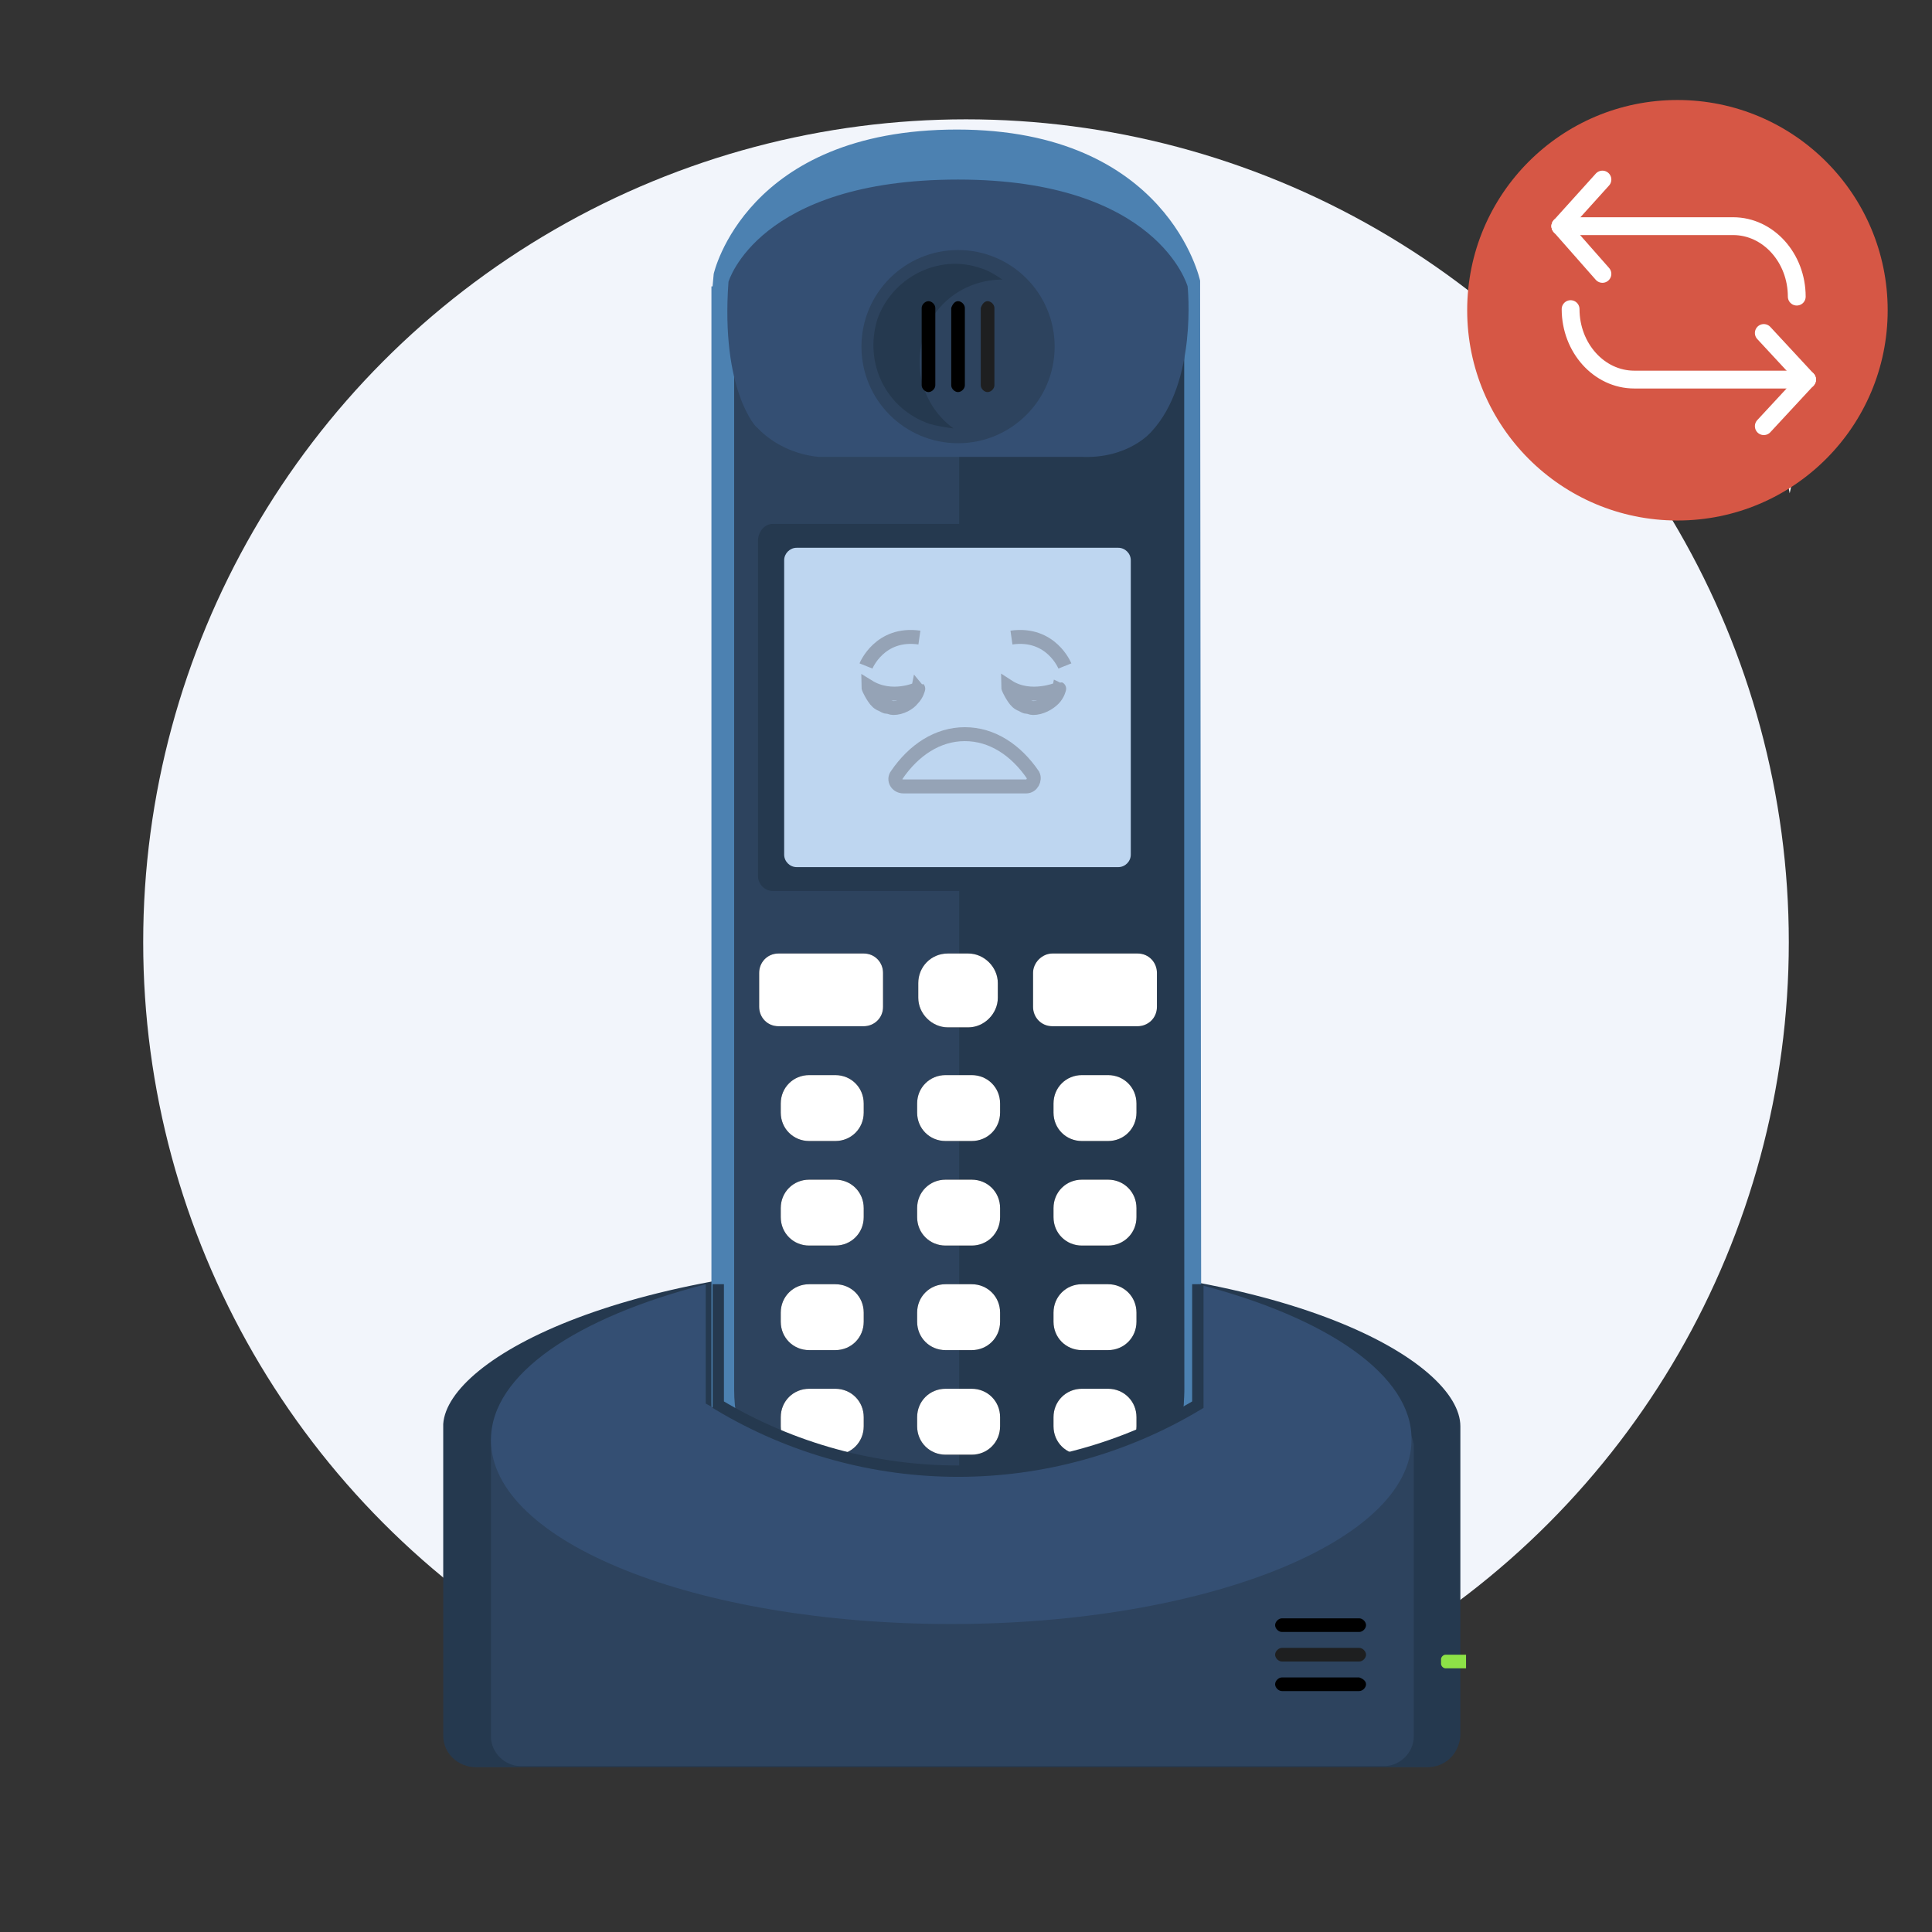 <?xml version="1.0" encoding="utf-8"?>
<!-- Generator: Adobe Illustrator 24.3.0, SVG Export Plug-In . SVG Version: 6.00 Build 0)  -->
<svg version="1.1" id="Layer_1" xmlns="http://www.w3.org/2000/svg" xmlns:xlink="http://www.w3.org/1999/xlink" x="0px" y="0px"
	 viewBox="0 0 170 170" style="enable-background:new 0 0 170 170;" xml:space="preserve">
<rect x="0" y="0" width="170" height="170" fill="#333333" stroke="none"/>
<style type="text/css">
	.st0{fill:#F2F5FB;}
	.st1{fill:#25394F;}
	.st2{fill:#4C81B1;}
	.st3{fill:#2D435E;}
	.st4{fill:#BED6F0;}
	.st5{fill:#FFFFFF;}
	.st6{fill:#344F73;}
	.st7{fill:#1E1F20;}
	.st8{fill:#8DE247;}
	.st9{fill:#FFFFFF;stroke:#FFFFFF;stroke-miterlimit:10;}
	.st10{fill:none;stroke:#25394F;stroke-miterlimit:10;}
	.st11{fill:#D65745;}
	.st12{fill:none;}
	.st13{fill:none;stroke:#95A3B6;stroke-width:1.226;stroke-miterlimit:10;}
	.st14{fill:none;stroke:#FFFFFF;stroke-width:1.568;stroke-linecap:round;stroke-miterlimit:10;}
</style>
<circle class="st0" cx="85" cy="82.9" r="72.4"/>
<path vector-effect="non-scaling-stroke" class="st1" d="M83.4,111c-28.2,0-44,8.5-44.4,14.3v27.4c0,1.6,1.3,2.8,2.9,2.8h83.7
	c1.6,0,2.8-1.2,2.9-2.8v-27.2C128.5,119.9,113.7,111,83.4,111z"/>
<path vector-effect="non-scaling-stroke" class="st2" d="M105.6,25.3c0-0.4,0-0.6,0-0.6s-2.8-13.3-21.4-13.3S62.8,24.1,62.8,24.1
	l-0.1,1.1h-0.1v98.2c0,8.1,4.9,14.7,11,14.7h21.1c6,0,11-6.6,11-14.7L105.6,25.3L105.6,25.3z"/>
<path vector-effect="non-scaling-stroke" class="st3" d="M104.1,27.4c0,2.7-0.6,7.2-3.2,10.1c0,0-1.9,2.4-6.1,2.2H72.4
	c-2-0.2-3.8-1.1-5.3-2.5c0,0-2.5-2.6-2.5-9.8v94.9c0,7.1,5.5,12.8,12.3,12.8h15c6.8,0,12.3-5.8,12.3-12.8L104.1,27.4L104.1,27.4z"/>
<path vector-effect="non-scaling-stroke" class="st1" d="M68,46.1h32.6c0.7,0,1.3,0.6,1.3,1.3v29.7c0,0.7-0.6,1.3-1.3,1.3H68
	c-0.7,0-1.3-0.6-1.3-1.3V47.4C66.8,46.7,67.3,46.1,68,46.1z"/>
<path vector-effect="non-scaling-stroke" class="st1" d="M100.9,37.6c0,0-1.9,2.4-6,2.2H84.4v95.5h7.5c6.8,0,12.3-5.8,12.3-12.8v-95
	C104.1,30.2,103.6,34.7,100.9,37.6z"/>
<path vector-effect="non-scaling-stroke" class="st4" d="M70.1,48.2h28.3c0.6,0,1.1,0.5,1.1,1.1v25.9c0,0.6-0.5,1.1-1.1,1.1H70.1
	c-0.6,0-1.1-0.5-1.1-1.1V49.3C69,48.7,69.5,48.2,70.1,48.2z"/>
<path vector-effect="non-scaling-stroke" d="M68.5,83.9H76c1,0,1.7,0.8,1.7,1.7v3c0,1-0.8,1.7-1.7,1.7h-7.5c-1,0-1.7-0.8-1.7-1.7v-3
	C66.8,84.7,67.5,83.9,68.5,83.9z"/>
<path vector-effect="non-scaling-stroke" class="st5" d="M68.5,83.9H76c1,0,1.7,0.8,1.7,1.7v3c0,1-0.8,1.7-1.7,1.7h-7.5
	c-1,0-1.7-0.8-1.7-1.7v-3C66.8,84.7,67.5,83.9,68.5,83.9z"/>
<path vector-effect="non-scaling-stroke" d="M92.6,83.9h7.5c1,0,1.7,0.8,1.7,1.7v3c0,1-0.8,1.7-1.7,1.7h-7.5c-1,0-1.7-0.8-1.7-1.7
	v-3C90.9,84.7,91.7,83.9,92.6,83.9z"/>
<path vector-effect="non-scaling-stroke" class="st5" d="M92.6,83.9h7.5c1,0,1.7,0.8,1.7,1.7v3c0,1-0.8,1.7-1.7,1.7h-7.5
	c-1,0-1.7-0.8-1.7-1.7v-3C90.9,84.7,91.7,83.9,92.6,83.9z"/>
<path vector-effect="non-scaling-stroke" d="M83.4,83.9h1.8c1.4,0,2.6,1.2,2.6,2.6v1.3c0,1.4-1.2,2.6-2.6,2.6h-1.8
	c-1.4,0-2.6-1.2-2.6-2.6v-1.3C80.8,85.1,81.9,83.9,83.4,83.9z"/>
<path vector-effect="non-scaling-stroke" class="st5" d="M83.4,83.9h1.8c1.4,0,2.6,1.2,2.6,2.6v1.3c0,1.4-1.2,2.6-2.6,2.6h-1.8
	c-1.4,0-2.6-1.2-2.6-2.6v-1.3C80.8,85.1,81.9,83.9,83.4,83.9z"/>
<path vector-effect="non-scaling-stroke" d="M71.2,94.6h2.3c1.4,0,2.5,1.1,2.5,2.5v0.8c0,1.4-1.1,2.5-2.5,2.5h-2.3
	c-1.4,0-2.5-1.1-2.5-2.5v-0.8C68.7,95.7,69.8,94.6,71.2,94.6z"/>
<path vector-effect="non-scaling-stroke" class="st5" d="M71.2,94.6h2.3c1.4,0,2.5,1.1,2.5,2.5v0.8c0,1.4-1.1,2.5-2.5,2.5h-2.3
	c-1.4,0-2.5-1.1-2.5-2.5v-0.8C68.7,95.7,69.8,94.6,71.2,94.6z"/>
<path vector-effect="non-scaling-stroke" d="M83.2,94.6h2.3c1.4,0,2.5,1.1,2.5,2.5v0.8c0,1.4-1.1,2.5-2.5,2.5h-2.3
	c-1.4,0-2.5-1.1-2.5-2.5v-0.8C80.7,95.7,81.8,94.6,83.2,94.6z"/>
<path vector-effect="non-scaling-stroke" class="st5" d="M83.2,94.6h2.3c1.4,0,2.5,1.1,2.5,2.5v0.8c0,1.4-1.1,2.5-2.5,2.5h-2.3
	c-1.4,0-2.5-1.1-2.5-2.5v-0.8C80.7,95.7,81.8,94.6,83.2,94.6z"/>
<path vector-effect="non-scaling-stroke" d="M95.2,94.6h2.3c1.4,0,2.5,1.1,2.5,2.5v0.8c0,1.4-1.1,2.5-2.5,2.5h-2.3
	c-1.4,0-2.5-1.1-2.5-2.5v-0.8C92.7,95.7,93.8,94.6,95.2,94.6z"/>
<path vector-effect="non-scaling-stroke" class="st5" d="M95.2,94.6h2.3c1.4,0,2.5,1.1,2.5,2.5v0.8c0,1.4-1.1,2.5-2.5,2.5h-2.3
	c-1.4,0-2.5-1.1-2.5-2.5v-0.8C92.7,95.7,93.8,94.6,95.2,94.6z"/>
<path vector-effect="non-scaling-stroke" d="M71.2,103.8h2.3c1.4,0,2.5,1.1,2.5,2.5v0.8c0,1.4-1.1,2.5-2.5,2.5h-2.3
	c-1.4,0-2.5-1.1-2.5-2.5v-0.8C68.7,104.9,69.8,103.8,71.2,103.8z"/>
<path vector-effect="non-scaling-stroke" class="st5" d="M71.2,103.8h2.3c1.4,0,2.5,1.1,2.5,2.5v0.8c0,1.4-1.1,2.5-2.5,2.5h-2.3
	c-1.4,0-2.5-1.1-2.5-2.5v-0.8C68.7,104.9,69.8,103.8,71.2,103.8z"/>
<path vector-effect="non-scaling-stroke" d="M83.2,103.8h2.3c1.4,0,2.5,1.1,2.5,2.5v0.8c0,1.4-1.1,2.5-2.5,2.5h-2.3
	c-1.4,0-2.5-1.1-2.5-2.5v-0.8C80.7,104.9,81.8,103.8,83.2,103.8z"/>
<path vector-effect="non-scaling-stroke" class="st5" d="M83.2,103.8h2.3c1.4,0,2.5,1.1,2.5,2.5v0.8c0,1.4-1.1,2.5-2.5,2.5h-2.3
	c-1.4,0-2.5-1.1-2.5-2.5v-0.8C80.7,104.9,81.8,103.8,83.2,103.8z"/>
<path vector-effect="non-scaling-stroke" d="M95.2,103.8h2.3c1.4,0,2.5,1.1,2.5,2.5v0.8c0,1.4-1.1,2.5-2.5,2.5h-2.3
	c-1.4,0-2.5-1.1-2.5-2.5v-0.8C92.7,104.9,93.8,103.8,95.2,103.8z"/>
<path vector-effect="non-scaling-stroke" class="st5" d="M95.2,103.8h2.3c1.4,0,2.5,1.1,2.5,2.5v0.8c0,1.4-1.1,2.5-2.5,2.5h-2.3
	c-1.4,0-2.5-1.1-2.5-2.5v-0.8C92.7,104.9,93.8,103.8,95.2,103.8z"/>
<path vector-effect="non-scaling-stroke" d="M71.2,113h2.3c1.4,0,2.5,1.1,2.5,2.5v0.8c0,1.4-1.1,2.5-2.5,2.5h-2.3
	c-1.4,0-2.5-1.1-2.5-2.5v-0.8C68.7,114.1,69.8,113,71.2,113z"/>
<path vector-effect="non-scaling-stroke" class="st5" d="M71.2,113h2.3c1.4,0,2.5,1.1,2.5,2.5v0.8c0,1.4-1.1,2.5-2.5,2.5h-2.3
	c-1.4,0-2.5-1.1-2.5-2.5v-0.8C68.7,114.1,69.8,113,71.2,113z"/>
<path vector-effect="non-scaling-stroke" d="M83.2,113h2.3c1.4,0,2.5,1.1,2.5,2.5v0.8c0,1.4-1.1,2.5-2.5,2.5h-2.3
	c-1.4,0-2.5-1.1-2.5-2.5v-0.8C80.7,114.1,81.8,113,83.2,113z"/>
<path vector-effect="non-scaling-stroke" class="st5" d="M83.2,113h2.3c1.4,0,2.5,1.1,2.5,2.5v0.8c0,1.4-1.1,2.5-2.5,2.5h-2.3
	c-1.4,0-2.5-1.1-2.5-2.5v-0.8C80.7,114.1,81.8,113,83.2,113z"/>
<path vector-effect="non-scaling-stroke" d="M95.2,113h2.3c1.4,0,2.5,1.1,2.5,2.5v0.8c0,1.4-1.1,2.5-2.5,2.5h-2.3
	c-1.4,0-2.5-1.1-2.5-2.5v-0.8C92.7,114.1,93.8,113,95.2,113z"/>
<path vector-effect="non-scaling-stroke" class="st5" d="M95.2,113h2.3c1.4,0,2.5,1.1,2.5,2.5v0.8c0,1.4-1.1,2.5-2.5,2.5h-2.3
	c-1.4,0-2.5-1.1-2.5-2.5v-0.8C92.7,114.1,93.8,113,95.2,113z"/>
<path vector-effect="non-scaling-stroke" d="M71.2,122.2h2.3c1.4,0,2.5,1.1,2.5,2.5v0.8c0,1.4-1.1,2.5-2.5,2.5h-2.3
	c-1.4,0-2.5-1.1-2.5-2.5v-0.8C68.7,123.3,69.8,122.2,71.2,122.2z"/>
<path vector-effect="non-scaling-stroke" class="st5" d="M71.2,122.2h2.3c1.4,0,2.5,1.1,2.5,2.5v0.8c0,1.4-1.1,2.5-2.5,2.5h-2.3
	c-1.4,0-2.5-1.1-2.5-2.5v-0.8C68.7,123.3,69.8,122.2,71.2,122.2z"/>
<path vector-effect="non-scaling-stroke" d="M83.2,122.2h2.3c1.4,0,2.5,1.1,2.5,2.5v0.8c0,1.4-1.1,2.5-2.5,2.5h-2.3
	c-1.4,0-2.5-1.1-2.5-2.5v-0.8C80.7,123.3,81.8,122.2,83.2,122.2z"/>
<path vector-effect="non-scaling-stroke" class="st5" d="M83.2,122.2h2.3c1.4,0,2.5,1.1,2.5,2.5v0.8c0,1.4-1.1,2.5-2.5,2.5h-2.3
	c-1.4,0-2.5-1.1-2.5-2.5v-0.8C80.7,123.3,81.8,122.2,83.2,122.2z"/>
<path vector-effect="non-scaling-stroke" d="M95.2,122.2h2.3c1.4,0,2.5,1.1,2.5,2.5v0.8c0,1.4-1.1,2.5-2.5,2.5h-2.3
	c-1.4,0-2.5-1.1-2.5-2.5v-0.8C92.7,123.3,93.8,122.2,95.2,122.2z"/>
<path vector-effect="non-scaling-stroke" class="st5" d="M95.2,122.2h2.3c1.4,0,2.5,1.1,2.5,2.5v0.8c0,1.4-1.1,2.5-2.5,2.5h-2.3
	c-1.4,0-2.5-1.1-2.5-2.5v-0.8C92.7,123.3,93.8,122.2,95.2,122.2z"/>
<path vector-effect="non-scaling-stroke" class="st6" d="M64.1,24.8c0,0,2.6-9,20.2-9s20.2,9.4,20.2,9.4s0.9,8.4-3.2,12.8
	c0,0-2,2.4-6.2,2.2H72c-2-0.2-4-1.1-5.4-2.6C66.6,37.7,63.4,34.4,64.1,24.8z"/>
<circle vector-effect="non-scaling-stroke" class="st3" cx="84.3" cy="30.5" r="8.5"/>
<path vector-effect="non-scaling-stroke" class="st1" d="M81.3,29.5c1-3,3.8-4.9,6.9-4.9c-0.6-0.4-1.2-0.8-1.9-1
	c-3.7-1.3-7.8,0.8-9.1,4.5C76,32,78,36,81.8,37.3c0.7,0.2,1.4,0.3,2.1,0.4C81.3,35.8,80.3,32.5,81.3,29.5z"/>
<path vector-effect="non-scaling-stroke" d="M81.7,26.5L81.7,26.5c0.3,0,0.6,0.3,0.6,0.6v6.8c0,0.3-0.3,0.6-0.6,0.6l0,0
	c-0.3,0-0.6-0.3-0.6-0.6v-6.8C81.1,26.8,81.4,26.5,81.7,26.5z"/>
<path vector-effect="non-scaling-stroke" d="M84.3,26.5L84.3,26.5c0.3,0,0.6,0.3,0.6,0.6v6.8c0,0.3-0.3,0.6-0.6,0.6l0,0
	c-0.3,0-0.6-0.3-0.6-0.6v-6.8C83.8,26.8,84,26.5,84.3,26.5z"/>
<path vector-effect="non-scaling-stroke" class="st7" d="M86.9,26.5L86.9,26.5c0.3,0,0.6,0.3,0.6,0.6v6.8c0,0.3-0.3,0.6-0.6,0.6l0,0
	c-0.3,0-0.6-0.3-0.6-0.6v-6.8C86.4,26.8,86.6,26.5,86.9,26.5z"/>
<path vector-effect="non-scaling-stroke" class="st3" d="M122.7,124.3c-5,6.3-20.4,14.6-38.9,14.6s-34.3-8.3-39.4-14.5
	c-0.6,0.6-1.1,1.5-1.2,2.4v26c0,1.4,1.2,2.6,2.6,2.6h76c1.4,0,2.6-1.2,2.6-2.6v-25.7C124.2,126,123.6,125,122.7,124.3z"/>
<path vector-effect="non-scaling-stroke" class="st6" d="M105.4,113v10.5c-13.4,7.6-29.9,7.6-43.3,0V113
	c-11.3,2.9-18.9,7.9-18.9,13.7c0,9,18.1,16.2,40.5,16.2s40.5-7.3,40.5-16.2C124.3,121,116.7,115.9,105.4,113z"/>
<path vector-effect="non-scaling-stroke" d="M120.2,143L120.2,143c0,0.3-0.3,0.6-0.6,0.6h-6.8c-0.3,0-0.6-0.3-0.6-0.6l0,0
	c0-0.3,0.3-0.6,0.6-0.6h6.8C119.9,142.4,120.2,142.7,120.2,143z"/>
<path vector-effect="non-scaling-stroke" class="st7" d="M120.2,145.6L120.2,145.6c0,0.3-0.3,0.6-0.6,0.6h-6.8
	c-0.3,0-0.6-0.3-0.6-0.6l0,0c0-0.3,0.3-0.6,0.6-0.6h6.8C119.9,145,120.2,145.3,120.2,145.6z"/>
<path vector-effect="non-scaling-stroke" d="M120.2,148.2L120.2,148.2c0,0.3-0.3,0.6-0.6,0.6h-6.8c-0.3,0-0.6-0.3-0.6-0.6l0,0
	c0-0.3,0.3-0.6,0.6-0.6h6.8C119.9,147.7,120.2,147.9,120.2,148.2z"/>
<path vector-effect="non-scaling-stroke" class="st8" d="M127.2,145.6h1.8l0,0v1.2l0,0h-1.8c-0.2,0-0.4-0.2-0.4-0.4V146
	C126.8,145.8,127,145.6,127.2,145.6L127.2,145.6z"/>
<path vector-effect="non-scaling-stroke" class="st9" d="M160.1,35.8h-27.2c-0.1,0-0.2-0.1-0.2-0.2l0,0c0-0.1,0.1-0.2,0.2-0.2l0,0
	h27.2c0.1,0,0.2,0.1,0.2,0.2l0,0C160.4,35.7,160.2,35.8,160.1,35.8L160.1,35.8z"/>
<path vector-effect="non-scaling-stroke" class="st9" d="M155.4,30.1l2.1,10.8l1.7-8c0-0.1-0.1-0.1-0.2-0.1s-0.2,0-0.2,0.1l-1.3,5.9
	l-2-10.7"/>
<path vector-effect="non-scaling-stroke" class="st10" d="M105.4,113v10.6c-13,7.8-29.2,7.8-42.2,0V113"/>
<circle vector-effect="non-scaling-stroke" class="st11" cx="147.6" cy="27.3" r="18.5"/>
<line vector-effect="non-scaling-stroke" class="st12" x1="162.9" y1="15.6" x2="134.6" y2="39.9"/>
<g>
	<g>
		<g>
			<g>
				<path class="st13" d="M76.4,60.4c0,0,0,0.1,0.1,0.3s0.2,0.4,0.4,0.7c0.2,0.3,0.4,0.5,0.7,0.6c0.2,0.1,0.3,0.2,0.5,0.2
					s0.3,0.1,0.5,0.1c0.7,0,1.4-0.4,1.7-0.8c0.4-0.4,0.5-0.9,0.5-0.9S78.5,61.7,76.4,60.4z"/>
			</g>
		</g>
		<g>
			<g>
				<path class="st13" d="M88.7,60.4c0,0,0,0.1,0.1,0.3s0.2,0.4,0.4,0.7c0.2,0.3,0.4,0.5,0.7,0.6c0.2,0.1,0.3,0.2,0.5,0.2
					s0.3,0.1,0.5,0.1c0.7,0,1.4-0.4,1.8-0.8c0.4-0.4,0.5-0.9,0.5-0.9S90.7,61.7,88.7,60.4z"/>
			</g>
		</g>
	</g>
	<path class="st13" d="M84.9,64.6c-2.4,0-4.5,1.4-6,3.6c-0.3,0.4,0,1,0.6,1h10.8c0.5,0,0.8-0.6,0.6-1C89.4,66,87.3,64.6,84.9,64.6z"
		/>
	<g>
		<path class="st13" d="M76.2,58.6c0,0,1.2-3,4.7-2.5"/>
		<path class="st13" d="M93.7,58.6c0,0-1.2-3-4.7-2.5"/>
	</g>
</g>
<g>
	<g>
		<line class="st14" x1="141" y1="15.8" x2="137.3" y2="19.9"/>
		<line class="st14" x1="141" y1="24.1" x2="137.3" y2="19.9"/>
		<path class="st14" d="M137.3,19.9h15.2c3.1,0,5.6,2.8,5.6,6.2l0,0"/>
	</g>
	<g>
		<line class="st14" x1="155.2" y1="37.5" x2="159" y2="33.4"/>
		<line class="st14" x1="155.2" y1="29.3" x2="159" y2="33.4"/>
		<path class="st14" d="M159,33.4h-15.2c-3.1,0-5.6-2.8-5.6-6.2l0,0"/>
	</g>
</g>
</svg>
